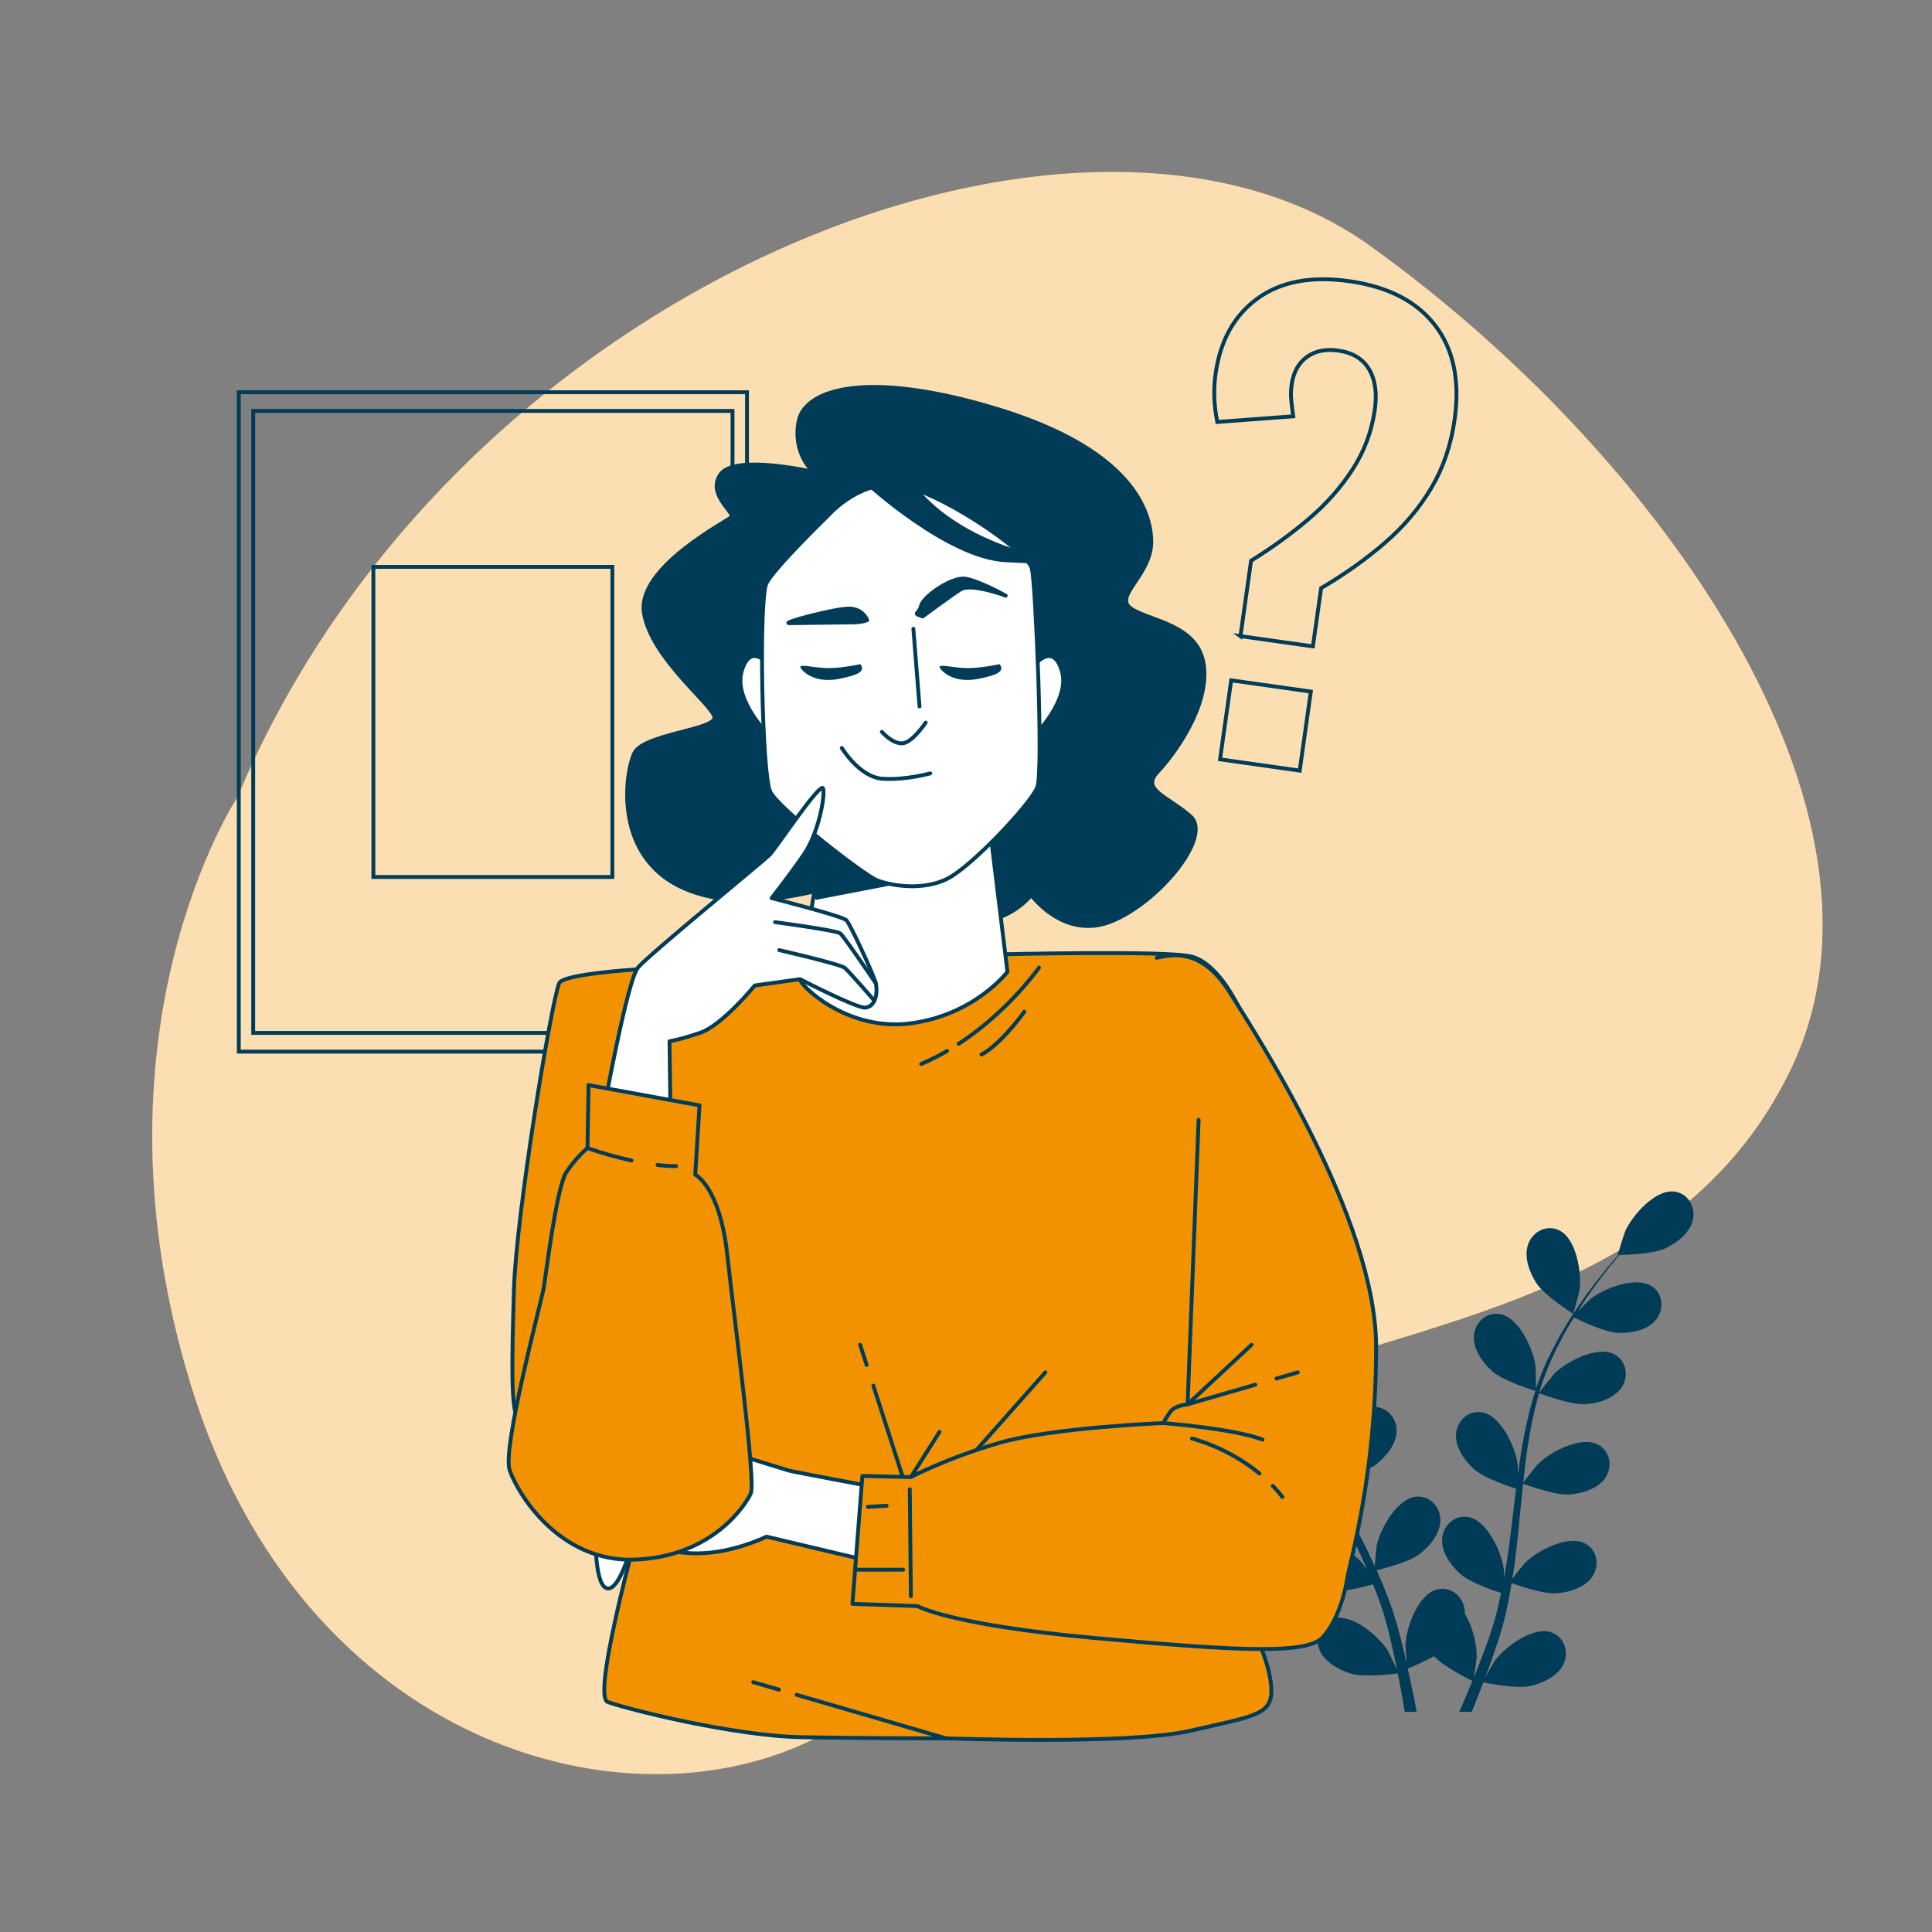 <svg xmlns="http://www.w3.org/2000/svg" viewBox="0 0 500 500">
    <rect x="0" y="0" width="500" height="500" fill="#808080" stroke="none"/>
    <defs>
        <style>
            .cls-1,.cls-2,.cls-3,.cls-4{stroke-linecap:round;stroke-linejoin:round}.cls-1,.cls-2,.cls-3,.cls-4,.cls-5{stroke:#003c57}.cls-1,.cls-5{fill:none}.cls-2,.cls-6{fill:#003c57}.cls-3{fill:#f39200}.cls-4{fill:#fff}.cls-5{stroke-miterlimit:10}
        </style>
    </defs>
    <g id="Background_Simple">
        <path d="M61.43 206.36s-40.48 61.05-11.7 153.13c28.78 92.08 112.44 115.57 162.08 89.97 49.64-25.6 56.88-58.84 96.96-83 40.08-24.15 122.84-23.3 154.7-89.74 31.86-66.44-34.2-159.57-109.04-213.19-74.83-53.62-237.28 9.83-293 142.83Z" style="fill:#f39200"/>
        <path d="M61.43 206.36s-40.48 61.05-11.7 153.13c28.78 92.08 112.44 115.57 162.08 89.97 49.64-25.6 56.88-58.84 96.96-83 40.08-24.15 122.84-23.3 154.7-89.74 31.86-66.44-34.2-159.57-109.04-213.19-74.83-53.62-237.28 9.83-293 142.83Z" style="fill:#fff;opacity:.7"/>
    </g>
    <g id="Plant">
        <path class="cls-6" d="M318.78 338.1c3.57 1.56 12.31 1.36 12.31 1.36.09 0-1.88-5.72-2.04-6.06-1.92-4.01-7.98-10.63-12.91-9.96-3.55.48-5.53 4.04-4.73 7.38.82 3.42 4.32 5.95 7.37 7.28Z"/>
        <path class="cls-6" d="M321.8 363.4c3.7.54 11.5-1.72 12.12-1.9 1.23 4.36 2.85 8.74 4.73 13.08 1.07 2.48 2.23 4.95 3.42 7.41-.71-1.04-1.36-1.97-1.46-2.09-2.91-3.36-10.5-8.15-15.08-6.2-3.3 1.4-4.27 5.35-2.61 8.37 1.69 3.08 5.74 4.6 9.03 5.08 3.33.49 10.02-1.31 11.78-1.81.47.94.92 1.88 1.39 2.82 2.26 4.5 4.53 8.97 6.62 13.43.74 1.57 1.41 3.14 2.08 4.72-.63-.93-1.17-1.7-1.27-1.81-2.91-3.36-10.5-8.15-15.08-6.2-3.3 1.4-4.27 5.35-2.61 8.37 1.69 3.08 5.74 4.6 9.03 5.08 3.18.46 9.37-1.14 11.46-1.72.64 1.63 1.29 3.26 1.84 4.87.35 1.11.77 2.15 1.06 3.28.31 1.11.62 2.22.92 3.31.51 2.13 1.05 4.32 1.49 6.4.32 1.45.6 2.84.89 4.23-.72-1.57-2.19-4.62-2.34-4.86-2.36-3.76-9.15-9.64-13.97-8.41-3.47.89-5.03 4.64-3.85 7.87 1.21 3.3 4.98 5.42 8.15 6.39 3.49 1.07 11.23.09 12.2-.04.46 2.31.89 4.57 1.26 6.7.2 1.13.37 2.19.55 3.26h3.08c-.23-1.23-.46-2.48-.73-3.8-.46-2.35-1-4.85-1.58-7.41.58-.23 3.88-1.57 6.81-3.2 2.55 2.76 9.07 5.99 9.92 6.4-.89 2.18-1.77 4.3-2.64 6.28-.26.6-.51 1.16-.77 1.73h3.24c.08-.2.16-.38.24-.58.91-2.21 1.84-4.6 2.77-7.06.94.2 8.6 1.75 12.17.95 3.24-.73 7.16-2.56 8.61-5.76 1.42-3.13.15-7-3.25-8.14-4.72-1.58-11.92 3.77-14.56 7.35-.16.21-1.59 2.69-2.47 4.27.38-1.01.75-1.98 1.12-3.02.75-2.05 1.44-4.12 2.2-6.35.33-1.09.65-2.19.99-3.29.35-1.09.59-2.29.89-3.45.64-2.69 1.16-5.46 1.62-8.25 1.8.65 8.22 2.89 11.55 2.65 3.31-.23 7.46-1.45 9.38-4.39 1.88-2.88 1.21-6.9-1.98-8.54-4.42-2.28-12.35 1.92-15.5 5.06-.2.19-2.2 2.7-3.28 4.09.26-1.68.54-3.36.75-5.07.61-4.93 1.08-9.95 1.57-14.95.15-1.53.32-3.06.48-4.58.64.24 8.21 3.06 11.94 2.8 3.31-.23 7.47-1.45 9.38-4.39 1.88-2.88 1.21-6.89-1.98-8.54-4.42-2.28-12.35 1.92-15.5 5.06-.24.24-3.12 3.84-3.81 4.8.36-3.36.74-6.71 1.25-9.99.7-4.53 1.64-8.94 2.87-13.14.3.11 8.19 3.09 12 2.82 3.31-.23 7.46-1.45 9.38-4.39 1.88-2.88 1.21-6.89-1.98-8.54-4.42-2.28-12.35 1.92-15.5 5.06-.25.25-3.35 4.13-3.86 4.87.07-.25.12-.52.2-.77 1.37-4.47 3.25-8.63 5.21-12.44 1.13-2.22 2.34-4.27 3.56-6.24 1.41.71 7.91 3.86 11.37 4 3.32.13 7.58-.62 9.81-3.34 2.18-2.66 1.96-6.72-1.03-8.7-4.15-2.75-12.49.56-15.96 3.33-.19.15-1.94 1.89-3.2 3.18.56-.88 1.13-1.8 1.68-2.64 2.08-3.14 4.18-5.88 6.06-8.29 1.08-1.36 2.08-2.58 3.03-3.7 1.75-.03 8.79-.24 11.87-1.69 3-1.41 6.44-4.04 7.17-7.48.71-3.37-1.36-6.87-4.92-7.25-4.95-.53-10.83 6.25-12.64 10.31-.16.35-1.97 6.12-1.88 6.12h.11c-.94 1.06-1.93 2.21-2.99 3.49-1.94 2.38-4.1 5.08-6.26 8.18-2.16 3.1-4.43 6.52-6.49 10.34-2.07 3.83-4.05 7.96-5.54 12.48-.02.05-.03.11-.05.16.03-1.46-.04-5.54-.08-5.85-.57-4.41-4.26-12.59-9.16-13.49-3.53-.65-6.51 2.11-6.79 5.54-.29 3.5 2.25 7.01 4.73 9.22 2.79 2.49 10.54 4.91 11.16 5.1-1.38 4.32-2.45 8.86-3.27 13.52-.47 2.66-.87 5.36-1.23 8.07-.02-1.26-.04-2.39-.07-2.55-.57-4.41-4.26-12.59-9.16-13.49-3.53-.65-6.51 2.11-6.79 5.54-.29 3.5 2.25 7.01 4.73 9.22 2.51 2.24 9.08 4.44 10.82 4.99-.13 1.04-.27 2.08-.39 3.12-.6 4.99-1.17 9.98-1.88 14.85-.25 1.72-.56 3.4-.86 5.08-.02-1.12-.04-2.06-.06-2.21-.57-4.41-4.26-12.59-9.16-13.49-3.53-.65-6.51 2.11-6.79 5.54-.29 3.5 2.25 7.01 4.73 9.22 2.4 2.14 8.44 4.22 10.51 4.89-.36 1.72-.72 3.43-1.15 5.08-.32 1.12-.55 2.21-.93 3.32-.36 1.1-.71 2.19-1.06 3.27-.75 2.05-1.51 4.18-2.29 6.17-.53 1.39-1.06 2.7-1.6 4.02.27-1.71.73-5.06.73-5.34.07-2.95-.98-7.75-3.07-11.12.01-.44-.01-.87-.08-1.3-.55-3.4-3.74-5.92-7.2-5-4.81 1.28-7.86 9.72-8.09 14.16-.01.26.16 3.12.3 4.92-.24-1.05-.46-2.06-.73-3.14-.5-2.13-1.07-4.23-1.67-6.51-.33-1.09-.66-2.18-1-3.29-.31-1.1-.78-2.23-1.16-3.36-.95-2.6-2.04-5.19-3.2-7.77 1.86-.45 8.45-2.13 11.09-4.16 2.63-2.02 5.43-5.33 5.4-8.84-.02-3.44-2.8-6.42-6.36-6.03-4.95.54-9.24 8.42-10.14 12.77-.06.27-.35 3.47-.48 5.23-.71-1.55-1.41-3.1-2.17-4.64-2.21-4.45-4.59-8.89-6.94-13.33-.72-1.36-1.42-2.72-2.13-4.08.66-.15 8.54-1.98 11.5-4.25 2.63-2.02 5.43-5.33 5.4-8.84-.02-3.44-2.8-6.42-6.36-6.03-4.95.54-9.24 8.42-10.14 12.77-.07.33-.48 4.93-.53 6.1-1.56-3-3.08-6-4.47-9.03-1.91-4.17-3.56-8.36-4.86-12.54.31-.07 8.53-1.94 11.57-4.27 2.63-2.02 5.43-5.33 5.4-8.84-.02-3.44-2.8-6.42-6.36-6.03-4.95.54-9.24 8.42-10.14 12.77-.07.34-.51 5.29-.53 6.19-.08-.25-.18-.5-.26-.75-1.33-4.48-2.05-8.99-2.52-13.25-.28-2.47-.4-4.85-.48-7.16 1.57-.19 8.72-1.14 11.68-2.94 2.84-1.72 5.98-4.7 6.34-8.19.35-3.42-2.07-6.69-5.66-6.69-4.98 0-10.11 7.35-11.48 11.58-.07.23-.57 2.65-.91 4.42-.02-1.05-.05-2.13-.05-3.13 0-3.76.24-7.21.48-10.26.15-1.73.32-3.3.49-4.76 1.44-.99 7.2-5.05 8.97-7.96 1.73-2.83 3.14-6.92 1.85-10.19-1.26-3.2-4.92-4.98-8.11-3.33-4.42 2.29-5.58 11.19-4.85 15.57.06.38 1.73 6.19 1.81 6.14 0 0 .07-.05.09-.06-.2 1.4-.39 2.91-.56 4.56-.3 3.05-.62 6.5-.7 10.28-.1 3.77-.1 7.88.29 12.2.38 4.33 1.01 8.87 2.26 13.47.01.05.04.1.05.16-.78-1.23-3.09-4.6-3.29-4.83-2.91-3.36-10.5-8.15-15.08-6.2-3.3 1.4-4.27 5.35-2.61 8.37 1.69 3.08 5.74 4.6 9.03 5.08Z"/>
        <path class="cls-6" d="M407.14 340.02c.08.05 1.59-5.81 1.64-6.19.61-4.4-.79-13.27-5.27-15.43-3.23-1.56-6.84.32-8.01 3.55-1.2 3.3.32 7.35 2.13 10.14 2.12 3.27 9.51 7.93 9.52 7.93Z"/>
    </g>
    <g id="Picture">
        <path class="cls-5" d="M61.8 101.51h131.52v170.65H61.8z"/>
        <path class="cls-5" d="M65.53 106.35h124.05v160.97H65.53z"/>
        <path class="cls-5" d="M96.63 146.71h61.85v80.25H96.63z"/>
    </g>
    <path class="cls-5" d="m321.03 164.64 2.75-19.53c5.38-3.32 10.36-6.93 14.94-10.83 4.57-3.9 8.37-8.2 11.39-12.9 3.02-4.7 4.91-9.82 5.69-15.35.61-4.31.11-7.8-1.5-10.49-1.61-2.68-4.26-4.29-7.95-4.81-3.28-.46-6 .09-8.16 1.67-2.16 1.58-3.46 3.96-3.91 7.13-.2 1.44-.24 2.79-.1 4.06.13 1.27.3 2.66.51 4.15l-19.66 1.46c-.43-2.15-.68-4.25-.76-6.3-.08-2.05.03-4.1.32-6.15 1.21-8.61 4.82-15.11 10.83-19.49 6-4.38 13.93-5.88 23.77-4.49 10.05 1.42 17.46 5.23 22.23 11.45 4.77 6.22 6.45 14.35 5.03 24.39-.93 6.56-2.93 12.45-6.02 17.66-3.09 5.21-7.07 9.93-11.96 14.16-4.89 4.23-10.4 8.15-16.56 11.78l-2.13 15.07-18.76-2.65Zm-5.28 31.88 2.88-20.45 20.61 2.91-2.88 20.45-20.61-2.91Z" id="Question_Mark"/>
    <g id="Character">
        <path class="cls-3" d="M210.91 249.03s-64.2.86-66.19 5.42c-2 4.57-11.13 59.92-11.7 79.03-.57 19.12-.86 31.67 1.14 33.95s33.1 20.26 33.1 20.26-14.55 51.07-9.99 52.78c4.57 1.71 32.53 8.84 50.5 9.13 17.97.29 35.66.29 37.09.29s47.36 1.71 63.34-2c15.98-3.71 20.83-3.99 20.83-10.27s-3.99-13.98-4.28-15.41c-.29-1.43 10.84-109.56 4.56-136.1s-14.55-36.81-20.83-38.52c-6.28-1.71-51.07-.57-51.07-.57l-46.51 2Z"/>
        <path class="cls-1" d="M245.1 271.99a60.401 60.401 0 0 1-6.68 3.36M268.89 250.42s-7.79 11.23-20.77 19.71M265.09 261.84s-5.89 8.31-11.08 11.08M224.29 353.26l-1.68-5.23M233.45 381.7l-7.43-23.1M235.74 382.27l7.41-11.7M252.57 375.42l17.97-20.25M206.18 438.62l38.69 11.27M194.94 435.34l6.64 1.94"/>
        <path class="cls-2" d="M210.51 122.13s-20.16-4.63-23.97.54c-3.81 5.18 3.81 10.08 2.72 11.17-1.09 1.09-24.52 13.08-22.61 24.79 1.91 11.71 17.71 23.7 18.25 26.97.54 3.27-18.25 4.36-20.7 9.26s-5.99 28.06 14.44 35.69c20.43 7.63 46.04-5.18 53.12-5.18s14.17 13.89 22.34 13.08c8.17-.82 12.8-6.81 12.8-6.81s8.45 11.71 20.7 6.81c12.26-4.9 26.43-22.07 20.43-27.24-5.99-5.18-12.8-6.81-8.45-11.44 4.36-4.63 13.35-16.89 11.99-27.52-1.36-10.62-13.89-11.44-18.8-14.71-4.9-3.27 5.45-8.72 5.18-17.71-.27-8.99-6.81-23.97-40.05-34.05-33.24-10.08-49.58-5.18-51.22 3.27-1.63 8.45 3.81 13.08 3.81 13.08Z"/>
        <path class="cls-4" d="M214.14 209.54s-6.81 42.5-7.08 43.86c-.27 1.36 11.99 13.62 28.61 11.44 16.62-2.18 25.06-13.35 25.06-13.35l-5.18-42.23s-14.17 6.81-22.88 6.54c-8.72-.27-18.53-6.27-18.53-6.27Z"/>
        <path class="cls-2" d="m211.34 232.34 28.69-5.55-25.89-17.25-2.8 22.8z"/>
        <path class="cls-4" d="M199 172.07s-4.8-6.08-7.04 1.6 7.36 16.96 7.36 16.96l-.32-18.56ZM267.77 172.07s4.8-6.08 7.04 1.6-7.36 16.96-7.36 16.96l.32-18.56Z"/>
        <path class="cls-4" d="M214.08 133.65s-13.74 13.34-15.73 17.32c-1.99 3.98-1.19 49.58 1 53.96 2.19 4.38 24.09 21.5 27.68 22.9 3.58 1.39 11.75 2.79 18.12-.4s21.7-19.51 23.3-23.69c1.59-4.18-.4-51.97-1.39-56.55-1-4.58-25.09-20.91-35.24-21.7-10.15-.8-17.72 8.16-17.72 8.16Z"/>
        <path class="cls-2" d="M224.88 125.49s20.58 18.77 35.38 19.5l14.8.72s-32.49-4.33-42.6-26.36c0 0-11.19-9.39-7.58 6.14Z"/>
        <path class="cls-1" d="m236.38 162.72 1.59 20.11M239.57 187.01s-3.58 5.38-6.17 5.38-5.18-2.99-5.18-2.99M217.86 193.58s4.58 7.57 10.55 7.96c5.97.4 12.34-1.39 12.34-1.39"/>
        <path class="cls-2" d="M238.77 159.54s6.97-5.18 9.76-6.97 11.75 1.59 11.75 1.59-6.77-3.78-10.35-4.38c-3.58-.6-10.95 4.58-11.55 6.97-.6 2.39-2.39 1.79.4 2.79ZM224.43 160.49s-1-2.79-4.38-2.99c-3.38-.2-18.32 3.78-15.73 3.78s13.34-.2 16.13-.2 3.98-.6 3.98-.6Z"/>
        <path class="cls-6" d="M258.68 171.88s-5.18 1.19-9.16 1c-3.98-.2-7.57-1.39-5.97.4 1.59 1.79 4.78 3.38 9.76 2.39 4.98-1 6.77-1.99 5.38-3.78ZM222.64 171.88s-5.18 1.19-9.16 1c-3.98-.2-7.57-1.39-5.97.4 1.59 1.79 4.78 3.38 9.76 2.39 4.98-1 6.77-1.99 5.38-3.78Z"/>
        <path class="cls-4" d="M156.38 286.64s5.99-32.96 8.72-36.23 32.42-27.52 34.05-29.15 13.35-19.34 13.89-17.16c.54 2.18-1.36 11.71-4.9 16.89s-8.45 11.44-8.45 11.44 18.25 4.63 19.34 5.72c1.09 1.09 7.29 14.66 7.63 16.35.58 2.92-.26 6.05-2.72 6.27-2.24.2-16.89-7.36-16.89-7.36l-11.71 1.63s-8.45 10.35-14.17 12.26c-5.72 1.91-7.9 2.18-7.9 2.18l.27 20.16-17.16-3Z"/>
        <path class="cls-1" d="M200.58 238.65s15.91 2.13 16.88 2.91c.97.78 9.21 12.94 9.21 12.94M201.67 245.89s15.79 3.62 16.95 4.59c1.16.97 7.37 8.15 7.37 8.15"/>
        <path class="cls-4" d="M226.32 384.84s-21.4-3.99-22.25-4.28c-.86-.29-15.98-4.85-17.97-5.71-2-.86-26.25-5.14-27.39-3.42-1.14 1.71-2.28 11.7-2.57 12.55-.29.86-2.57 4.85-2 7.13.57 2.28 0 6.28 0 6.28s-.29 13.41 3.14 13.7c3.42.29 6.56-12.55 6.56-12.55s4.85 2.85 14.84 3.42c9.99.57 19.69-4.28 19.69-4.28l26.53 6.28 1.43-19.12Z"/>
        <path class="cls-3" d="m152.31 280.82 28.72 5.25-1.1 17.95s6.35 3.04 8.29 20.71c1.93 17.68 7.46 58.73 6.08 61.77-1.38 3.04-9.94 16.3-29.83 17.12-19.89.83-30.66-17.4-32.59-23.2-1.93-5.8 8.29-43.82 8.84-47.13s3.31-25.96 5.8-29.83c2.49-3.87 5.52-6.35 5.52-6.35l.28-16.3Z"/>
        <path class="cls-1" d="M170.16 301.5c1.63.19 3.25.3 4.8.3M152.03 297.11s5.13 1.86 11.41 3.23"/>
        <path class="cls-3" d="m310.2 289.83-2.85 73.61s-3.14.29-4.28 1.71c-1.14 1.43-2 3.14-2 3.14s-28.82 1.14-42.51 5.14c-13.7 3.99-22.83 8.84-22.83 8.84l-12.55-.29-2.57 33.1 16.83.57s8.27 4.85 45.94 8.27c37.66 3.42 55.07 4.28 59.06-.29 3.99-4.57 5.71-11.7 6.28-15.41s7.42-26.53 7.42-59.63-31.1-81.03-37.95-91.87c-6.85-10.84-13.98-9.99-18.83-8.84"/>
        <path class="cls-1" d="m324.86 358.36-17.51 5.08 16.55-15.41M335.88 355.17l-5.53 1.6M301.07 368.29s18.26 1.43 25.68 4.28M329.41 384.55c.86.89 1.69 1.85 2.48 2.86M308.49 372.29s9.11 2.19 17.43 9.03M235.45 385.41l.29 27.68M221.76 406.24h11.98M224.61 389.97l4.85-.28"/>
    </g>
</svg>
